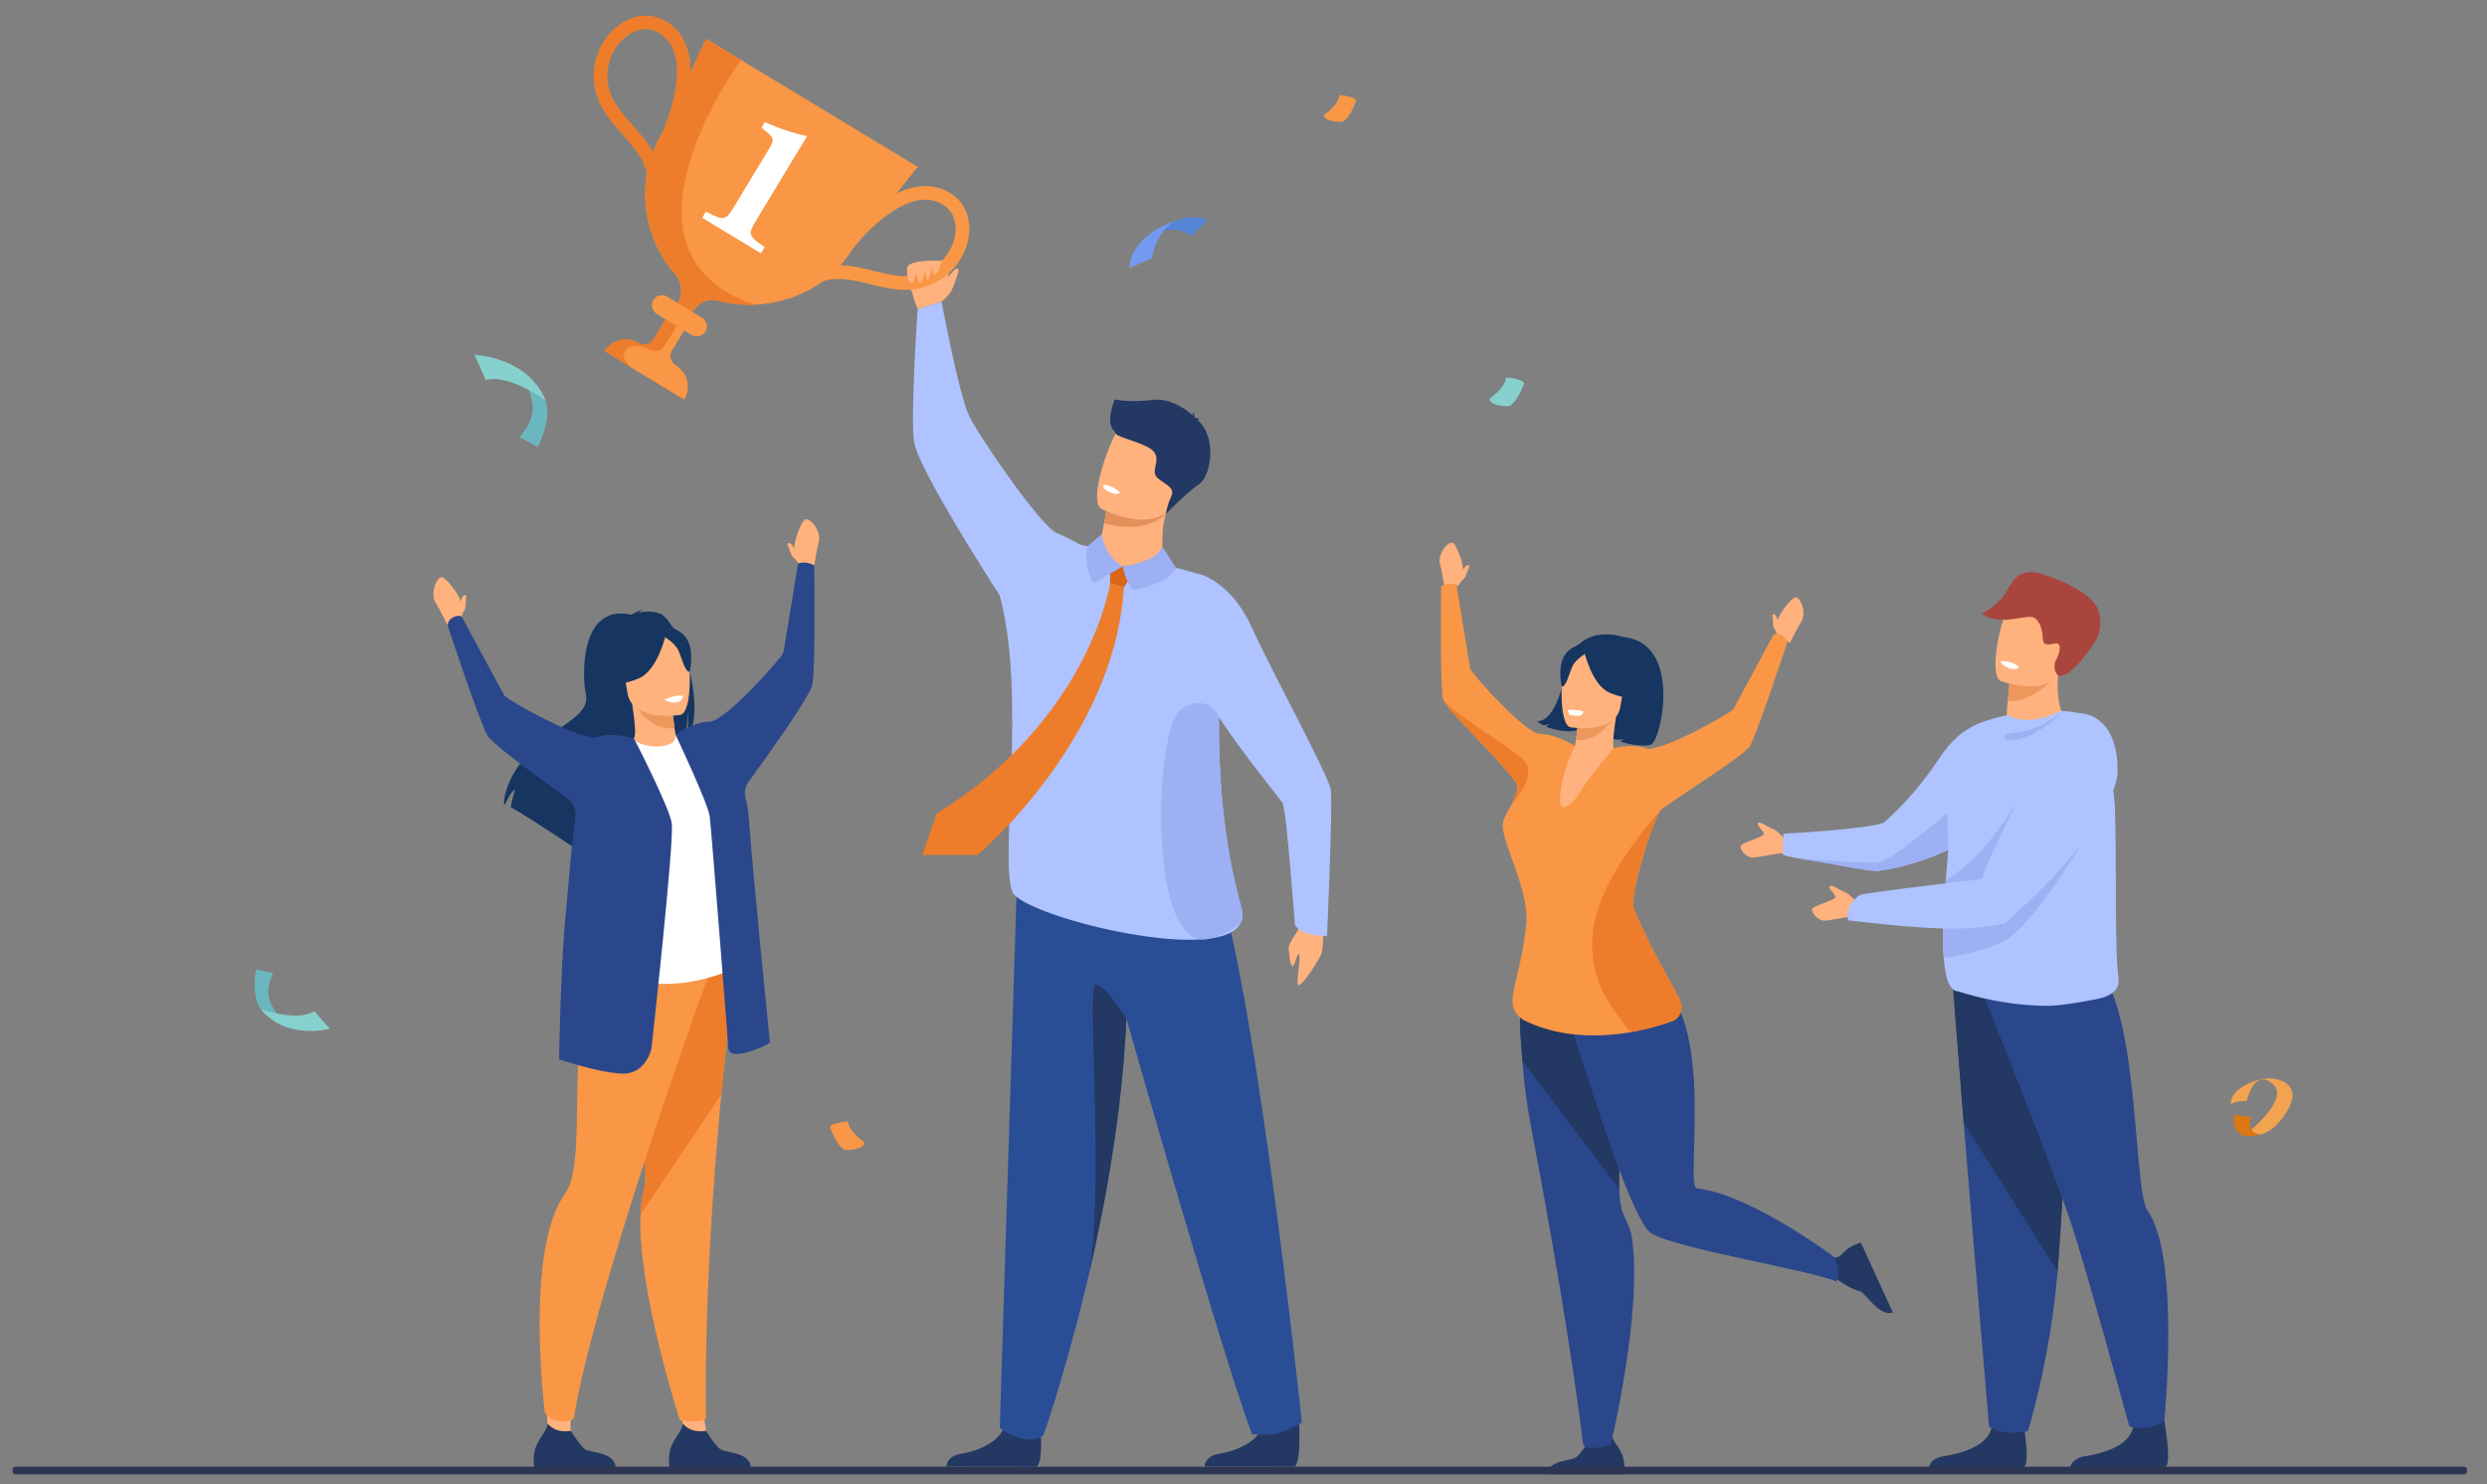 <?xml version="1.0" encoding="utf-8"?>
<!-- Generator: Adobe Illustrator 26.0.1, SVG Export Plug-In . SVG Version: 6.00 Build 0)  -->
<svg version="1.1" id="Слой_1" xmlns="http://www.w3.org/2000/svg" xmlns:xlink="http://www.w3.org/1999/xlink" x="0px" y="0px"
	 viewBox="0 0 3200 1909.8" style="enable-background:new 0 0 3200 1909.8;" xml:space="preserve">
<rect x="0" y="0" width="3200" height="1909.8" fill="#808080" stroke="none"/>
<style type="text/css">
	.st0{fill:#233862;}
	.st1{fill:#2A4E96;}
	.st2{fill:#AEC3FF;}
	.st3{fill:#FFB27D;}
	.st4{fill:#ED7D2B;}
	.st5{fill:#F99746;}
	.st6{fill:#FFFFFF;}
	.st7{fill:#E2915A;}
	.st8{fill:#DB6516;}
	.st9{fill:#9DB0F4;}
	.st10{fill:#163560;}
	.st11{fill:#ED975D;}
	.st12{fill:#2B478B;}
	.st13{fill:#6BB7BF;}
	.st14{fill:#86D1CD;}
	.st15{fill:#F1A34F;}
	.st16{fill:#DB7714;}
	.st17{fill:#5685D8;}
	.st18{fill:#739AF0;}
	.st19{fill:#A9453D;}
	.st20{fill:#2E3552;}
</style>
<g>
	<path class="st0" d="M1338.9,1840.2c0,0,3.7,42.8-5.4,47.3l-115.8-0.2c0,0,0-13.4,18.6-16.3c18.6-3,51.3-13.9,56.8-38.1
		C1298.7,1808.5,1338.9,1840.2,1338.9,1840.2z"/>
	<path class="st0" d="M1671.3,1823.6c0,0,3.5,59.4-5.6,63.8l-115.8-0.2c0,0,0-13.4,18.6-16.3c18.6-3,51.3-13.9,56.8-38.1
		C1630.9,1808.5,1671.3,1823.6,1671.3,1823.6z"/>
	<path class="st1" d="M1675.2,1830.9c0,0-23,11.8-32.8,14c-10.9,2.4-31.5,0.9-31.5,0.9c-39.4-105.6-161.6-535-161.6-535
		c-5.3,118.7-26.7,237.1-49,332.3c-0.6,2.5-1.2,5.1-1.8,7.6l0,0c-0.5,2.3-1.1,4.6-1.6,6.8c0,0.1-0.1,0.2-0.1,0.3
		c-27,112.3-54.1,188.8-54.1,188.8s-7,8.9-26.5,4.8c-22.3-4.6-29.8-14.4-29.8-14.4c14.4-457.5,22.5-715.4,22.5-715.4
		s193.4-104.5,245.9-15.2C1607.5,1195.7,1675.2,1830.9,1675.2,1830.9z"/>
	<path class="st2" d="M1597.3,1168.1c-25.1-89.6-29.2-174.7-29-245.2c0.3-100.3,9.3-170.9-20.9-182.8c0,0-93.3-27.1-157.4-39.1
		c-10.2-5.6-21.6-11.5-30.2-15c-20.3-8.2-99.3-123.1-112.7-150.6c-13.4-27.5-35.6-147.3-35.6-147.3l-30.8,9.8
		c0,0-9.2,134.5-4.8,169.5c4.4,35.1,102.3,185.8,110.4,199l0,0c34.8,127.3,0,334.5,15.9,380.7c8.2,23.8,160,67.3,243.1,61.8
		c4.1-0.3,8.1-0.7,11.9-1.2l0,0c19.7-2.7,34-9,39.2-20C1599.1,1182.3,1599.5,1175.8,1597.3,1168.1z"/>
	<path class="st3" d="M1211.5,388.1c0,0,17.4-50.5,4.7-52c-12.7-1.5-44.7-1.3-48.6,7.2s13.1,54.6,13.1,54.6L1211.5,388.1z"/>
	<g>
		<g>
			<g>
				<path class="st4" d="M880.3,514.1L777.6,452c4.6-7.5,11.7-12.5,19.7-14.5c7.9-1.9,16.6-0.9,24.1,3.7c6.6,4,15.3,1.9,19.3-4.8
					l27.8-46l24,14.5l-27.8,46c-2,3.3-2.5,7.1-1.6,10.6s3.1,6.7,6.4,8.7c7.5,4.6,12.5,11.7,14.5,19.7
					C886,497.9,884.9,506.5,880.3,514.1z"/>
				<path class="st5" d="M880.3,514.1L812,472.8c-15.8-13.2-8.1-24.5-0.2-26.5c7.9-1.9,16.6-0.9,24.1,3.7c6.6,4,15.3,1.9,19.3-4.8
					l27.8-46l9.4,5.7l-27.8,46c-2,3.3-2.5,7.1-1.6,10.6s3.1,6.7,6.4,8.7c7.5,4.6,12.5,11.7,14.5,19.7
					C886,497.9,884.9,506.5,880.3,514.1z"/>
				<path class="st5" d="M1180.8,214.7l-83.1,104.8c-28.9,47.8-78.9,70.7-126.7,72.6l0,0c-16.3,0.7-32.4-1.1-47.3-5.2
					c-12.3-3.4-26.5,3.3-34.3,16.1l-1.6,2.7c-4.8,8-8.9,14.6-8.9,14.6l-17.5-10.6c0,0,4.1-6.8,8.9-14.8c8.5-14.2,8.1-31.4-1.3-41.9
					c-40-44.7-55-118.8-16.8-182l56.3-121L1180.8,214.7z"/>
				<g>
					<path class="st4" d="M833.1,256.1c6.8-39.3-12.2-60.6-32.3-83.3c-16.1-18.1-32.7-36.8-36.3-64.7c-4-30.9,10.4-62.5,35.8-78.5
						c19.3-12.2,40.6-12.6,58.5-1.1c25.4,16.3,34.9,47.9,27.3,91.4c-5.4,31.1-17.5,57.4-18,58.5l-16-7.4c0.4-1,44.4-97.4-2.9-127.8
						c-16.3-10.5-31.8-3.8-39.6,1.2C790.3,56.7,778.9,82,782,105.8c2.9,22.5,17,38.4,32,55.3c21,23.6,44.7,50.4,36.5,98L833.1,256.1
						z"/>
				</g>
				<g>
					<path class="st5" d="M1031.2,375.9c31.6-24.2,59.4-17.4,88.8-10.1c23.5,5.8,47.8,11.8,74.1,2.1c29.2-10.8,50.5-38.2,52.9-68.2
						c1.8-22.8-7.7-41.8-26.2-52.4c-26.3-14.9-58.7-8.6-93.7,18.3c-25.1,19.2-42.7,42.2-43.5,43.1l14,10.7
						c0.7-0.8,65.7-84.5,114.5-56.8c16.8,9.6,18.1,26.4,17.4,35.6c-1.8,22.9-18.9,44.7-41.5,53.1c-21.3,7.9-41.9,2.8-63.8-2.7
						c-30.6-7.6-65.4-16.2-103.7,13.2L1031.2,375.9z"/>
				</g>
				<path class="st4" d="M970.9,392c-16.3,0.7-32.4-1.1-47.3-5.2c-12.3-3.4-26.5,3.3-34.3,16.1l-1.6,2.7
					c-6.1,3.2-10.7,7.1-12.9,12.2l-13.4-8.1c0,0,4.1-6.8,8.9-14.8c8.5-14.2,8.1-31.4-1.3-41.9c-40-44.7-55-118.8-16.8-182l56.3-121
					l45,27.2C953.5,77.2,770.8,324.9,970.9,392z"/>
				<path class="st5" d="M889.9,431l-44.8-27.1c-6.1-3.7-8.1-11.7-4.4-17.8l0,0c3.7-6.1,11.7-8.1,17.8-4.4l44.8,27.1
					c6.1,3.7,8.1,11.7,4.4,17.8l0,0C904,432.7,896,434.7,889.9,431z"/>
			</g>
			<g>
				<path class="st6" d="M903.6,280.3l4.8-8c22.8,12.3,25.7,10.9,35.1-4.6l47.1-77.9c6.6-11,3.3-14.2-4.9-20.6l-5.8-5l4.3-7.1
					c17.7,8.1,38.8,15,54.2,18.1L972.1,285c-9.6,15.9-9.5,18.6,11.8,33l-4.8,8L903.6,280.3z"/>
			</g>
		</g>
	</g>
	<path class="st3" d="M1167.6,343.3c0,0-1.6,17.4,3.9,20.7c5.6,3.3,7.6-20.7,7.6-20.7s0.3,19.7,4.6,21c4.3,1.3,6.9-22.6,6.9-22.6
		s0.5,19,3.3,18.4c2.9-0.7,4.9-18.4,4.9-18.4s1.3,13.8,5.3,11.3c3.9-2.5,7.7-17.3,7.7-17.3L1167.6,343.3z"/>
	<path class="st3" d="M1211.5,388.1c0,0,11.9-9.3,14.5-17.9c2.6-8.5,10.3-22.9,6.2-24.6c-4.1-1.7-16.1,16.7-16.1,16.7L1211.5,388.1z
		"/>
	<path class="st3" d="M1417.8,687.3l-1.5,7.8c0,0-6.9,23.9,22.3,33.3c29.2,9.5,53.8,13.9,56.7-5.1c0.2-15.1-0.2-38.5,2-50.6
		c0.8-4.5,2.1-9.2,3.9-14.3l-57.7-12.6l-17.6-0.6L1417.8,687.3z"/>
	<path class="st7" d="M1425.9,645.2l-5.4,28.4c54.9,14.5,78.9-10,80.8-15.1l-57.7-12.6L1425.9,645.2z"/>
	<path class="st3" d="M1509.7,646.7c-17,34.6-63.8,20.2-83.5,12.2c-5.5-2.2-8.9-4-8.9-4c-6-3.5-6.7-14.7-4.7-28.5
		c4.1-27.3,19.1-64.8,26.4-73.5c10.9-13,28-25.6,72.2-0.7C1555.3,577.2,1531.5,602.3,1509.7,646.7z"/>
	<path class="st0" d="M1434.2,514.1c0,0,21.3,4.3,48.9,0.5c22.4-3.1,44.9,13.6,51.9,20.2c0.1-1.4,0.1-3.3-0.6-5.5
		c0,0,2.9,3.6,2.5,7.4c0.3,0.4,0.4,0.6,0.3,0.7c0,0,4.4,0.4,6.7,2.4c0,0-1.8-0.8-2.8,0.2c-0.1,0.1-0.2,0.2-0.4,0.2
		c26.9,23.8,16,73.9,2.8,82.4c-15.9,10.3-43.2,38.7-43.2,38.7s1-10.4,6.5-21.8c5.6-11.4-4.8-14.4-16.5-23.6
		c-11.6-9.2,3.7-21.5-5.2-34c-8.9-12.6-52.7-18.9-50.1-25.9C1420.9,545.9,1433.8,515.7,1434.2,514.1z"/>
	<path class="st6" d="M1441.2,633.9c0,0-2.8,4.3-14.2-0.8c0,0-9.6-4.2-7.4-9.3C1419.6,623.9,1430.5,623.7,1441.2,633.9z"/>
	<path class="st4" d="M1428.4,750.8c0,0-26.3,174.8-223.3,296.1l-18.4,53.4h71.1c0,0,176.4-148,188.3-344.5L1428.4,750.8z"/>
	<polygon class="st8" points="1428.4,750.8 1428.4,724.3 1460.9,733.5 1446.1,755.8 	"/>
	<path class="st9" d="M1417.8,687.3l-19,16.2c0,0-5.3,22.7,7.6,47.3l38.3-21.9C1444.6,728.9,1422,718,1417.8,687.3z"/>
	<path class="st9" d="M1444.6,728.9c0,0,3.8,20.6,13.8,30.7c0,0,43.2-7.6,55.1-28.2l-18.1-28.2
		C1495.5,703.2,1491.1,722.5,1444.6,728.9z"/>
	<path class="st3" d="M1703.2,1181.9c0,0,0.1,39.1-3.5,46.9s-19.7,33.1-27.2,38.6c-7.4,5.4,1.6-31.3-0.7-38.1
		c-2.3-6.7-5.2,13.3-8.6,14.1c-3.4,0.8-4.4-16.8-5.2-23.2s14.7-23.9,19.3-38.1C1681.8,1167.9,1703.2,1181.9,1703.2,1181.9z"/>
	<path class="st2" d="M1546.8,740.1c0,0,37.9,10.3,63.7,66.9c27,59.3,99.1,191.1,101.8,209.3c2.7,18.2-4.8,188.1-4.8,188.1
		s-31.6,1.2-41.3-13.8c0,0-11-149.1-15.9-157.2s-129.1-156.3-118.7-193.9C1542.1,801.8,1546.8,740.1,1546.8,740.1z"/>
	<path class="st9" d="M1596.5,1187.7c-9.4,8.1-22.1,15.1-39.2,20l0,0c-4.2,1.2-8.2,1.6-11.9,1.2c-69.4-7.2-58.8-277-25.1-296.9
		c35.5-21,48.1,10.9,48.1,10.9c-0.2,70.5,3.9,155.6,29,245.2C1599.5,1175.8,1599.1,1182.3,1596.5,1187.7z"/>
	<path class="st0" d="M1396.9,1657.6c0.5-2.1,1-4.4,1.6-6.8C1398,1653.1,1397.5,1655.3,1396.9,1657.6z"/>
	<path class="st0" d="M1400.3,1643.1c21.2-100.6-1.7-370.1,8.6-375.2c10.5-5.3,40.4,42.9,40.4,42.9
		C1444,1429.6,1422.6,1548,1400.3,1643.1z"/>
</g>
<g>
	<polygon class="st3" points="880.7,1848.6 874.6,1804.4 900.3,1782.9 908.5,1841.3 	"/>
	<path class="st0" d="M966.2,1888H861.3c0,0-2.5-16,3-28.1c5.2-11.6,13.4-18.8,14.2-27.7c6.7,6.9,14.9,11.3,30,9.2
		c1.9,3,12,19.1,18.2,23.6C933.5,1869.9,964.1,1868.1,966.2,1888z"/>
	<path class="st5" d="M945.1,1252.8c-6.9,55.2-12.5,107.2-17,155.7c-24.4,258.3-19.6,416.2-19.6,416.2s-1.8,4.7-16.9,4.7
		c-8.6,0-16.9-1.8-16.9-1.8S820,1659,824.2,1563c0.5-11.5,1.9-22,4.3-31.1c13.1-49.1-48.5-237,18.5-306.9
		C913.9,1155.1,948.3,1227.5,945.1,1252.8z"/>
	<path class="st4" d="M945.1,1252.8c-6.9,55.2-12.5,107.2-17,155.7L824.2,1563c0.5-11.5,1.9-22,4.3-31.1
		c13.1-49.1-48.5-237,18.5-306.9C913.9,1155.1,948.3,1227.5,945.1,1252.8z"/>
	<path class="st3" d="M1027.7,726.5c0,0-2.5-12.6-5.4-22.2c-1.3-4.3,7.5-32.2,13.6-35.7c6.1-3.4,21.9,15.4,17.4,29.8
		c-2.3,7.4-6.1,31.6-6.1,31.6L1027.7,726.5z"/>
	<path class="st3" d="M1027.7,726.5c0,0-3.3-7.3-6.3-8.5c-3-1.2-6.2-13.1-8.4-17.9c0,0,2.1-3.1,5.8,0.9c2.3,2.4,7.3,9.6,7.3,9.6
		L1027.7,726.5z"/>
	<path class="st3" d="M594.6,768.9c-0.6,1.3-1.5,3.7-2.3,5.9c0-0.6,0-1.2,0-1.8c0-4.4-16.6-28.6-23.4-30.1
		c-6.8-1.5-16.4,21.1-7.9,33.6c4.3,6.5,15,28.5,15,28.5l17.7-9.1c0,0,1-8,3.5-10s2.1-14.4,2.8-19.5C599.9,766.4,597,764,594.6,768.9
		z"/>
	<path class="st3" d="M704.8,1835.3c-1.5-14.1-1.9-51.3-1.9-51.3s37.9-12.1,36.5-3.8c-6.9,40.9-5,61.2-5,61.2l-15.3,9.2
		L704.8,1835.3z"/>
	<path class="st5" d="M913.4,1250.2c0,0-146.4,401.4-175.3,575.5c0,0-6.7,4.6-19.1,3.1c-14.1-1.7-18-11.5-18-11.5
		s-26.5-208.7,26.1-281.1c36.1-49.8-15.6-268.4,68.6-285.9C879.9,1232.7,913.4,1250.2,913.4,1250.2z"/>
	<path class="st10" d="M887.4,864.1L887.4,864.1c0-0.2-0.1-0.4-0.1-0.5c-0.9-3.5-1.8-7-2.8-10.5l0,0c-3.1-10.6-6.7-20.6-10.6-29.5
		c-2.3-5.1-4.6-9.8-7-14c-0.4-0.6-0.7-1.3-1.1-1.9l0,0c-5.7-9.5-11.5-16.1-16.7-18.1c-9.6-3.7-20.2-2.7-27.6-1.1
		c1.6-2.2,5.3-3.5,5.3-3.5c-4.7,0-14.2,6.1-14.2,6.1c-67.4-15.1-63.5,80.3-58.9,102c4.6,21.6-17.1,32.1-47.8,54.3
		c-58.4,42.2-57.5,87-57.5,87c0.5,0.2,1.1,0.5,1.7,0.8c2.4-5.8,7.3-16.7,12.6-19.1c-0.1,0.5-4.4,14.7-5.6,22.7
		c8.9,4.9,21.2,12.5,34.6,21.1l0,0c17.9,11.5,37.7,24.6,53.5,35.3c-0.8-4.4-1.5-10.6-0.4-14.1l5,15.6l0.7,2
		c10.1,6.8,18.1,12.3,22.1,15.1c0.4,0.3,0.8,0.5,1.1,0.8c1.2,0.8,1.8,1.3,1.8,1.3c-1.3-5.5,4.6-19.9,14.4-38.1
		c0.7-1.3,1.4-2.6,2.1-3.9c3.2-5.7,6.8-11.8,10.6-18c1.4-2.3,2.8-4.5,4.2-6.8l0,0c1.2-1.8,2.3-3.7,3.6-5.5l0,0
		c2.9-4.4,5.8-8.9,8.9-13.4c7.8-11.6,16.1-23.1,24.3-33.6c11.9-15.4,23.6-28.7,33.4-37.4c0.3-0.7,0.6-1.3,0.9-2
		c1.5-3.6,2.7-7.5,3.6-11.5c0.3-1.2,0.5-2.4,0.8-3.6c2.4-12.8,2.5-25.6,2.5-28.6c0.8,12.4,0.5,21.8-0.4,28.8c-0.2,1.6-0.4,3-0.6,4.3
		l0,0c-0.5,3-1.1,5.5-1.8,7.6c1.6-2,3-4.2,4.3-6.5c0.8-1.6,1.6-3.2,2.2-4.9C896.4,922.3,894.3,892.3,887.4,864.1z"/>
	<path class="st3" d="M874.8,960.7c0.2,0.1-18.9,13.9-35.1,12c-15.2-1.8-27.6-19.4-27.4-19.5c6-2.2,6.5-10.9,1-47.6l2.9,0.1
		l48.6,2.3c0,0,1.1,15,3.2,29C869.5,948.9,871.9,959.9,874.8,960.7z"/>
	<path class="st11" d="M864.6,908.1c0,0,1.1,15,3.2,29c-26.5,3.2-44-18.8-51.7-31.3L864.6,908.1z"/>
	<path class="st10" d="M810.4,901.4c0,0-17.1-19.8-23.2-38c-4.4-13-4.9-63.5,45.8-63.7c0,0,14.6-0.7,29.6,6.4
		c11.9,5.7,29.8,19.1,18.8,64.8l-2.4,15.2L810.4,901.4z"/>
	<path class="st6" d="M951.2,1242.5c0,0-63.2,37.5-142.5,18.2c-0.9-0.2-65.3-10.5-65.3-10.5c1.1-3,9.4-52.8,10.5-55.5
		c14.1-36.3,39.8-233.4,61.3-243.1c5.5,6,21.2,10.1,34.6,8.9c15.5-1.4,20.6-8,19.3-15.2c17.1,8.1,30.2,15.6,30.2,15.6
		C915,984.2,951.2,1242.5,951.2,1242.5z"/>
	<path class="st3" d="M875.4,920c0,0-62.3,10.3-68.1-28.6c-5.8-38.9-17.8-63.8,21.7-72s49.5,5.4,54.6,18S891.5,916.4,875.4,920z"/>
	<path class="st10" d="M857.3,814.3c0,0-10.3,48.2-35.5,58.8s-37.7,5.3-37.7,5.3s17.7-19,17.8-47.5
		C801.9,830.9,841.2,794.5,857.3,814.3z"/>
	<path class="st10" d="M853.6,818.6c0,0,14.3,8.3,18.9,17.7c4.6,9.4,9,29.6,14.9,28c0,0,8.3-32.9-8.8-48.3
		C860.4,799.8,853.6,818.6,853.6,818.6z"/>
	<path class="st12" d="M1047.7,727.4c-2.5-0.9-6.3-3-11.1-3.4c-4.3-0.4-9.8,1-9.8,1s-17.6,109.2-18.9,115
		c-1.3,5.8-75.4,89.2-95.4,88.9c-18-0.3-39.4,13.6-43.4,16.3c0,0,42,88.8,44.1,105.5c2.3,18.2,24,297.7,24,297.7s-1.3,13,23,6
		s30.4-12.8,30.4-12.8s-22.3-220.1-27-288.5c-0.6-9.2-2.1-17.7-4.3-25.5c-2.1-7.6-0.4-15.7,4.2-22c30.7-42.2,79.2-110.5,81.9-125
		C1049.4,859.2,1047.7,727.4,1047.7,727.4z"/>
	<path class="st0" d="M792.2,1888H687.3c0,0-2.5-16,3-28.1c5.2-11.6,13.4-18.8,14.2-27.7c6.7,6.9,14.9,11.3,30,9.2
		c1.9,3,12,19.1,18.2,23.6C759.5,1869.9,790.1,1868.1,792.2,1888z"/>
	<path class="st12" d="M864.3,1059.3c-3.5-21.8-48.7-109.1-48.7-109.1s-28.5-8.5-47.3-1.7s-115.9-48.1-119.1-53.1
		c-3.1-5.1-55.2-102-55.2-102s-4.3-2.5-11.2,1.1C576,798,576,805,576,805s40.2,122.1,50.9,141c6.4,11.4,60.6,51,102.6,80.7
		c8,5.7,12.2,15.3,10.9,25.1c-5.6,41.8-7.1,65.3-13.6,136.9c-5.4,59.4-7.5,174.5-7.5,174.5s47,16.3,79.4,18.4
		c32.4,2.2,39.5-32,39.5-32S867.9,1081.7,864.3,1059.3z"/>
	<path class="st6" d="M855,900.8c0,0,7.6,4.4,16.5,3.1c6.1-0.9,7.5-8.2,7.5-8.2s-4.3-1.3-11,0C861.2,897.1,855,900.8,855,900.8z"/>
</g>
<g>
	<path class="st10" d="M2068.4,892.7c0,0,19.4,31.9-17,52c0,0,28,10.1,37.7,6.3c0,0-2.4,2.5-4.2,3.4c0,0,26.3,8.3,39.4,3.8
		c13.1-4.6,41.3-131.8-36.3-138.5c0,0-61.2-21.9-74.1,46.4s-36.5,61.7-36.5,61.7s5.7,4.8,8.9,5.7c0,0,5.1-0.3,6.7-2.4
		c0,0-2,3.4-3.5,4.3c0,0,24.8,9.4,40,4.1C2044.6,934,2068.1,907.4,2068.4,892.7z"/>
	<path class="st0" d="M1990.5,1897.3h99c0,0,2.4-15.1-2.8-26.5c-5-11-12.7-17.8-13.4-26.2c-6.3,6.5-14,10.6-28.3,8.7
		c-1.8,2.8-11.3,18.1-17.2,22.3C2021.3,1880.2,1992.5,1878.5,1990.5,1897.3z"/>
	<path class="st12" d="M2072.3,1859.5c0,0-8.4,2.7-17.3,3.5c-15.6,1.4-17.9-3.3-17.9-3.3s-15.5-137.9-65.6-401.5
		c-7.2-38.1-10.1-59.1-12.7-93c-0.8-10.1-1.5-21.4-2.4-34.6c-2.3-35.5,3.1-95.3,29.8-111c12.1-7.2,28.6-5.2,50.8,12.3
		c1.7,1.4,3.5,2.9,5.4,4.4c65,56.2,38.3,217.6,41,293.5c0.4,12.6,1.7,22.8,4.3,29.8c3.4,9.1,10.6,21.6,12.2,33.5
		C2113.5,1691.6,2072.3,1859.5,2072.3,1859.5z"/>
	<path class="st0" d="M2083.4,1529.8l-124.6-164.6c-0.8-10.1-1.5-21.4-2.4-34.6c-2.3-35.5,3.1-95.3,29.8-111l50.8,12.3
		c1.7,1.4,3.5,2.9,5.4,4.4C2107.4,1292.5,2080.8,1454,2083.4,1529.8z"/>
	<path class="st0" d="M2435.5,1689l-41.2-90c0,0-14.7,4.1-23,13.6c-7.9,9.1-13.7,7.5-31.7-5.1c6.8,10.5,7.7,16.7,11.9,30.5
		c3.3,0.4,22.2,18.7,41.5,23.7C2400.7,1663.7,2417.6,1695,2435.5,1689z"/>
	<path class="st12" d="M2003.6,1259.1c0,0,88.7,308.3,121.2,328.1s203.3,47.1,238.1,62c0,0,4.2-6.1,1.7-19
		c-0.6-2.9-5.5-13.2-5.5-13.2s-106.1-79.8-175.9-87.8c-17.3-2,35.3-266.6-81.8-277.2C1994.4,1242.3,2003.6,1259.1,2003.6,1259.1z"/>
	<path class="st3" d="M1877.1,753.3c0,0,2.4-11.9,5.1-21c1.2-4-7.1-30.4-12.8-33.6c-5.7-3.2-20.7,14.5-16.4,28.2
		c2.2,7,5.7,29.8,5.7,29.8L1877.1,753.3z"/>
	<path class="st3" d="M1877.1,753.3c0,0,3.1-6.9,5.9-8s5.8-12.4,7.9-16.9c0,0-2-2.9-5.5,0.8c-2.1,2.3-6.9,9-6.9,9L1877.1,753.3z"/>
	<path class="st3" d="M2285.6,793.3c0.6,1.3,1.5,3.5,2.2,5.6c0-0.6,0-1.1,0-1.7c0-4.2,15.7-27,22.1-28.4c6.4-1.4,15.5,19.9,7.5,31.7
		c-4.1,6.1-14.2,26.8-14.2,26.8l-16.7-8.6c0,0-1-7.5-3.3-9.4c-2.4-1.9-1.9-13.6-2.6-18.4C2280.6,790.9,2283.4,788.7,2285.6,793.3z"
		/>
	<path class="st3" d="M2021.3,974.3c-0.2,0.1,17.8,13.1,33.1,11.3c14.4-1.7,26.1-18.3,25.9-18.4c-5.7-2-6.2-10.3-0.9-44.9l-2.7,0.1
		l-45.8,2.2c0,0-1.1,14.2-3,27.4C2026.3,963.1,2024.1,973.5,2021.3,974.3z"/>
	<path class="st11" d="M2030.9,924.7c0,0-1.1,14.2-3,27.4c25,3,41.5-17.8,48.8-29.5L2030.9,924.7z"/>
	<path class="st10" d="M2082,918.3c0,0,16.1-18.7,21.9-35.8c4.1-12.3,4.6-59.9-43.2-60.1c0,0-13.8-0.7-27.9,6.1
		c-11.2,5.4-28.1,18-17.7,61.2l2.2,14.4L2082,918.3z"/>
	<path class="st3" d="M1963.9,1247.2c0,0,44.9,28.4,119.8,10.1c0.9-0.2,42.6-6.9,42.6-6.9c-1-2.9-44.8-75.2-45.9-77.8
		c-13.3-34.3,17.5-197.9-2.8-207c-5.2,5.6-20,9.5-32.6,8.4c-14.6-1.3-19.5-7.6-18.3-14.4c-16.1,7.6-28.5,14.7-28.5,14.7
		C1983.4,996.5,1963.9,1247.2,1963.9,1247.2z"/>
	<path class="st3" d="M2020.7,935.9c0,0,58.8,9.7,64.3-27s16.8-60.1-20.5-67.9c-37.3-7.8-46.7,5.1-51.5,16.9
		C2008.2,869.8,2005.6,932.4,2020.7,935.9z"/>
	<path class="st10" d="M2037.8,836.1c0,0,9.7,45.5,33.5,55.5s35.5,5,35.5,5s-16.7-17.9-16.8-44.8
		C2090.1,851.8,2053,817.5,2037.8,836.1z"/>
	<path class="st10" d="M2041.3,840.2c0,0-13.5,7.8-17.8,16.7s-8.5,28-14,26.5c0,0-7.8-31.1,8.3-45.6
		C2034.9,822.4,2041.3,840.2,2041.3,840.2z"/>
	<path class="st5" d="M2299.4,827.4c0,0-37.9,115.2-48,133c-6.1,10.7-74.3,53.3-114,81.3c-0.4,0.3-0.9,0.9-1.5,1.8c0,0,0,0,0,0.1
		c-9.9,15.3-40.6,110-33.3,126.9c30.9,71.4,52.1,99,59.8,119.1c3.8,10-1.3,21.2-11.4,24.8c-12.7,4.5-31.4,10.2-53.5,14
		c-4.2,0.7-8.5,1.4-13,1.9c-60.9,7.7-102.1-6.6-123.1-17.1c-9.9-5-15.9-15.4-15.3-26.5c1.3-22.6,12.6-45,17.7-99.3
		c3.9-41.2-31.7-104-30.2-125.9c0.6-8.7,7.4-19.1,11.1-25.8l0,0c6.5-11.9,10.1-22.7,5.8-28.6c-29-39.8-91.6-94.6-94.1-108.3
		c-3.7-20.1-2.1-144.5-2.1-144.5c2.4-0.8,5.9-2.8,10.5-3.2c4.1-0.4,9.2,1,9.2,1s16.6,103.1,17.8,108.5c1.2,5.5,71.1,84.2,90,83.9
		c17-0.3,41,12.9,44.7,15.4c0,0-15.3,27.1-19.1,63.6c-2.7,25.6,14.4,14.2,25.1-3.3c14.5-23.7,43.8-57.5,43.8-57.5s23.8-6.2,41.5,0.2
		s109.4-45.3,112.3-50.1c2.9-4.8,52-96.3,52-96.3s4.1-2.4,10.6,1C2299.4,820.8,2299.4,827.4,2299.4,827.4z"/>
	<path class="st6" d="M2037.8,916c0,0-2.5,5.1-5.9,5.2c-3.4,0.1-12-0.7-12.6-1.6c-0.6-0.9-2-6.2-2-6.2S2031.5,912.8,2037.8,916z"/>
	<path class="st4" d="M2151,1314.3c-12.7,4.5-31.4,10.2-53.5,14c-21-29-56.6-65.4-47.4-132.5c9.5-69.3,77.6-142.3,85.8-152.3
		c-9.9,15.3-40.6,110-33.3,126.9c30.9,71.4,52.1,99,59.8,119.1C2166.3,1299.5,2161.1,1310.7,2151,1314.3z"/>
	<path class="st4" d="M1944.8,1035.6c6.5-11.9,10.1-22.7,5.8-28.6c-29-39.8-91.6-94.6-94.1-108.3c6.2,14.9,82,59.4,103.3,78.5
		C1980.8,996,1945.7,1034.7,1944.8,1035.6z"/>
</g>
<g>
	<path class="st13" d="M672.6,487.1c0,0,14.2,19.5,12.7,41.6c-1.1,16.5-15.8,33.1-16.8,33.8l23.2,12.4c0,0,17.2-30.5,11.4-56
		c-1.8-7.8-10-20.3-16-25.9C680.4,486.9,672.6,487.1,672.6,487.1z"/>
	<path class="st14" d="M625.2,489.1l-14.7-32.4c0,0,68.5,2.3,91.2,58.1C701.7,514.8,653.8,480.6,625.2,489.1z"/>
</g>
<g>
	<path class="st13" d="M366.5,1314.5c0,0-16.3-12.3-20.5-30.7c-3.1-13.7,4.7-30.8,5.4-31.6l-21.9-4.4c0,0-6.5,29,4.5,48.3
		c3.4,5.9,13.1,14.1,19.4,17.1C360.2,1316.6,366.5,1314.5,366.5,1314.5z"/>
	<path class="st14" d="M404.5,1301.2l19.9,22.8c0,0-56.3,14.9-88.4-24.9C336,1299.1,383.4,1315.2,404.5,1301.2z"/>
</g>
<g>
	<path class="st15" d="M2870.1,1420.6c0,0-1.4-21.4,38.7-31.7c18-4.6,58.1,3.6,32.7,43c-26.4,41-50,26.2-50,26.2
		s55.1-43.1,33.1-62.9c-24.3-21.8-33.7,21.4-33.7,21.4S2881,1416.1,2870.1,1420.6z"/>
	<path class="st16" d="M2884.3,1460.5c0,0-15-8.1-9.1-26.2l21.6,3.7c0,0-8.3,19.5,12,21.9C2908.8,1460,2889.3,1464.7,2884.3,1460.5z
		"/>
</g>
<g>
	<path class="st17" d="M1475.8,313.1c0,0,22.4-32.3,56.9-9.4l21-20c0,0-19.6-14.9-64.7,11.8C1459.4,312.8,1475.8,313.1,1475.8,313.1
		z"/>
	<path class="st18" d="M1453.7,344.8c0,0-4.4-37.1,57.7-60.2c0,0-22.4,10.9-29.4,47.9L1453.7,344.8z"/>
</g>
<path class="st5" d="M1703.2,148c0,0,18.4-11.6,20.3-25.6c0,0,17.9,1,21.7,6.8c0,0-8.2,23.2-17.9,27.5
	C1727.3,156.7,1705.6,158.2,1703.2,148z"/>
<path class="st5" d="M1112.6,1470.4c0,0-19.6-12.4-21.6-27.3c0,0-19.1,1-23.2,7.2c0,0,8.8,24.7,19.1,29.4
	C1086.9,1479.7,1110.1,1481.2,1112.6,1470.4z"/>
<path class="st14" d="M1916.2,513.2c0,0,19.7-12.4,21.7-27.4c0,0,19.1,1,23.3,7.2c0,0-8.8,24.8-19.1,29.5
	C1942.1,522.5,1918.8,524,1916.2,513.2z"/>
<g>
	<path class="st3" d="M2298.9,1082.5c0,0-11.4-13.8-17.5-15.7c-6.1-1.9-17.9-11.1-19.5-7.3c-1.5,3.8,8,9.6,7.5,13.9
		s-30.2,11.2-30,15.8c0.2,4.6,7,15.6,18.3,14.3c11.3-1.3,40-8.1,45.9-5.1C2309.5,1101.3,2298.9,1082.5,2298.9,1082.5z"/>
	<path class="st2" d="M2605,1015.4c-16.8,22.5-36.4,40.3-56.5,54.3c-64.1,44.6-133.6,51.2-133.6,51.2c-16.7-5.3-67.8-10.9-98.1-15.8
		l0,0c-13.2-2.1-22.4-4.1-23-5.9l0.8-26.3c0,0,111-5.9,129.4-14.4c29-25,54.6-57.4,71.3-82.7c14.1-21.4,29.9-37.2,55.9-46.5
		C2588.7,916,2657.1,945.5,2605,1015.4z"/>
	<path class="st9" d="M2554.1,1053.2l-5.7,16.6c-64.1,44.6-133.6,51.2-133.6,51.2c-13.4,0-67.8-10.9-98.1-15.8
		c1.2,0.1,82.3,6.4,100.3,4.6c18.1-1.9,102.2-74.8,102.2-74.8L2554.1,1053.2z"/>
	<path class="st0" d="M2481.7,1888h122.7c8.8-6-2.4-64.2-2.4-64.2s-33.5-12.7-39.3,13.1c-5.8,25.8-42.6,34-62.1,37.2
		C2487.2,1876.2,2483,1883.5,2481.7,1888z"/>
	<path class="st0" d="M2663.6,1888h122.7c8.8-6-2.4-64.2-2.4-64.2s-33.5-12.7-39.3,13.1c-5.8,25.8-42.6,34-62.1,37.2
		C2669.2,1876.2,2664.9,1883.5,2663.6,1888z"/>
	<path class="st12" d="M2514.7,1293.5c0,0,5.5,68.8,12,151.5c8.8,112.3,32.6,390.8,32.6,390.8s15.6,13.3,50.1,6
		c0,0,29.4-96.1,38.1-205.7c0.1-1.8,0.3-3.6,0.4-5.4c8.2-111.6,20.9-346.7,20.9-346.7L2514.7,1293.5z"/>
	<path class="st0" d="M2512.8,1269.7c0,0,7.4,92.6,13.9,175.3l120.8,191.1c0.1-1.8,0.3-3.6,0.4-5.4c8.2-111.6,20.9-346.7,20.9-346.7
		L2512.8,1269.7z"/>
	<path class="st12" d="M2548,1269.7c0,0,87.6,218.1,115.6,300.7c19.9,58.9,76.2,265.4,76.2,265.4s24.5,7.4,45-6.9
		c0,0,20.9-211-21.3-270.5c-22.4-31.6-5.6-328.2-96.5-330.7C2576,1225.1,2548,1269.7,2548,1269.7z"/>
	<path class="st3" d="M2587.1,948.3c13.4,7,26.4,7.5,37.7,5.1c10.4-2.2,19.2-6.7,25.6-10.8c6.5-4.2,10.3-7.8,10.3-7.8
		s-0.5-0.7-1.2-1.9c-4-6.8-15.9-31.1-10.6-70.1c0.1-0.5-3.8,0.2-9.6,1.6c-17.4,4.1-52.3,14-53.9,14.5h-0.1c0,0-0.4,8.2-1.9,22.9
		c-0.1,1.3-0.2,2.7-0.4,4.1c-0.2,1.7-0.4,3.6-0.6,5.4C2580.9,926.5,2587.1,948.3,2587.1,948.3z"/>
	<path class="st11" d="M2583.5,901.7c25.9,5.9,64.7-32.4,64.7-32.4c-2.8-2.1-5.8-3.8-8.9-5c-17.4,4.1-52.3,14-53.9,14.5h-0.1
		C2585.3,878.8,2584.9,887,2583.5,901.7z"/>
	<path class="st3" d="M2574.7,876.7c0,0,10.7,3.8,24.3,5.7c19.9,2.7,46.1,1.1,54.3-23c13.8-40.5,31.5-64.8-9.2-81.3
		c-21.8-8.9-35.8-9.3-45.2-5.9c-8.2,2.9-13.1,8.7-16.8,14.5C2574.1,799,2558.2,869.6,2574.7,876.7z"/>
	<path class="st19" d="M2550,789.8c23.6,17,56.2,0.3,66.4,4.8c10.1,4.5,11.9,21.5,12.1,26.9c0.2,5.4,0.9,10,14.6,6.7
		c2.3-0.5,3.9-0.4,5,0.3c5.7,3.4-1.6,19.8-3.8,23.3c0,0-3.2,11.8,3.9,17.5c0.8,0.7,14.6,6.7,47.9-44.2c5.2-8,10.2-26,2.1-43.3
		c-8.1-17.3-41.8-34.1-70.3-43c-10.7-3.3-18.7-3.2-24.9-0.9c-10.4,3.8-15.9,13.6-21.4,23.4C2572.4,777.9,2550,789.8,2550,789.8z"/>
	<path class="st2" d="M2701.7,1284.9c0,0-11.4,2.5-25.8,4.9c-14.1,2.4-31.1,4.7-43.2,4.6c-61.5-0.5-113-18.6-113-18.6
		c-11.6,0-16.8-17.9-18.7-42.9c-1.3-16.9-1-37.1-0.1-57.2c0.3-6.5,0.7-13,1.1-19.4c0.8-12.6,1.8-24.8,2.6-35.5
		c0.8-10.1,1.5-18.9,2-25.7c0,0-1.6-47.9-1-90c0.5-30.2,17.4-57.7,21.7-62.2c12.3-13,48-21.3,55.1-22.4c0.5-0.1,0.8-0.1,0.8-0.1
		c29.3,16.5,68.8-5.8,68.8-5.8c0.9,0.1,1.8,0.4,2.6,0.5c2.9-0.6,32.5,3.8,39.5,7.5c17.1,9.3,27,112.4,27,112.4
		c2.8,70.1-0.7,182.3,4.8,225.1C2727.7,1274.5,2714.1,1282.1,2701.7,1284.9z"/>
	<path class="st9" d="M2654.5,915.3c0,0-43.7,45.1-75,35.8c0,0-4.2-6.1,9.9-8C2603.5,941.1,2618.7,941.9,2654.5,915.3z"/>
	<path class="st6" d="M2574.4,850.6c0,0-0.9,5.2,11.3,9.4c0,0,10.2,3.5,12.1-1.9C2597.8,858.1,2589.7,850.4,2574.4,850.6z"/>
	<path class="st9" d="M2678.4,1085.8c0,0-63.5,106.2-99.5,124.9c-24.3,12.6-58.4,19.3-78,22.3c-1.3-16.9-1-37.1-0.1-57.2
		c25.8-3.1,65.1-8.1,65.1-8.1L2678.4,1085.8z"/>
	<path class="st9" d="M2594.8,1032.5l-33.8,122.1c0,0-39.8,2.5-59,1.8c0.8-12.6,0.8-13.1,1.7-23.8
		C2503.7,1132.7,2549.4,1108.8,2594.8,1032.5z"/>
	<path class="st3" d="M2391.1,1163.7c0,0-11.4-13.8-17.5-15.7c-6.1-1.9-17.9-11.1-19.5-7.3c-1.5,3.8,7.9,9.6,7.4,13.9
		s-30.2,11.2-30,15.8c0.2,4.6,7,15.6,18.3,14.3c11.3-1.3,40-8.1,45.9-5.1C2401.7,1182.5,2391.1,1163.7,2391.1,1163.7z"/>
	<path class="st2" d="M2724.6,994.2c0,0,2,64.7-145.4,194.5l-29.6-53c-5.5-3.2,95.2-219.8,124.2-218
		C2729.8,921,2724.6,994.2,2724.6,994.2z"/>
	<path class="st2" d="M2567.2,1129.3c0,0-167.7,19.2-173.9,22.5s-19.5,16.3-15.1,32.6c0,0,86.8,10.9,134.5,10.7
		c41.2-0.2,67.8-6.8,67.8-6.8L2567.2,1129.3z"/>
</g>
<path class="st20" d="M3170.7,1897.3H19.6c-1.9,0-3.4-1.5-3.4-3.4v-3c0-1.9,1.5-3.4,3.4-3.4h3151.2c1.9,0,3.4,1.5,3.4,3.4v3
	C3174.1,1895.7,3172.6,1897.3,3170.7,1897.3z"/>
</svg>
